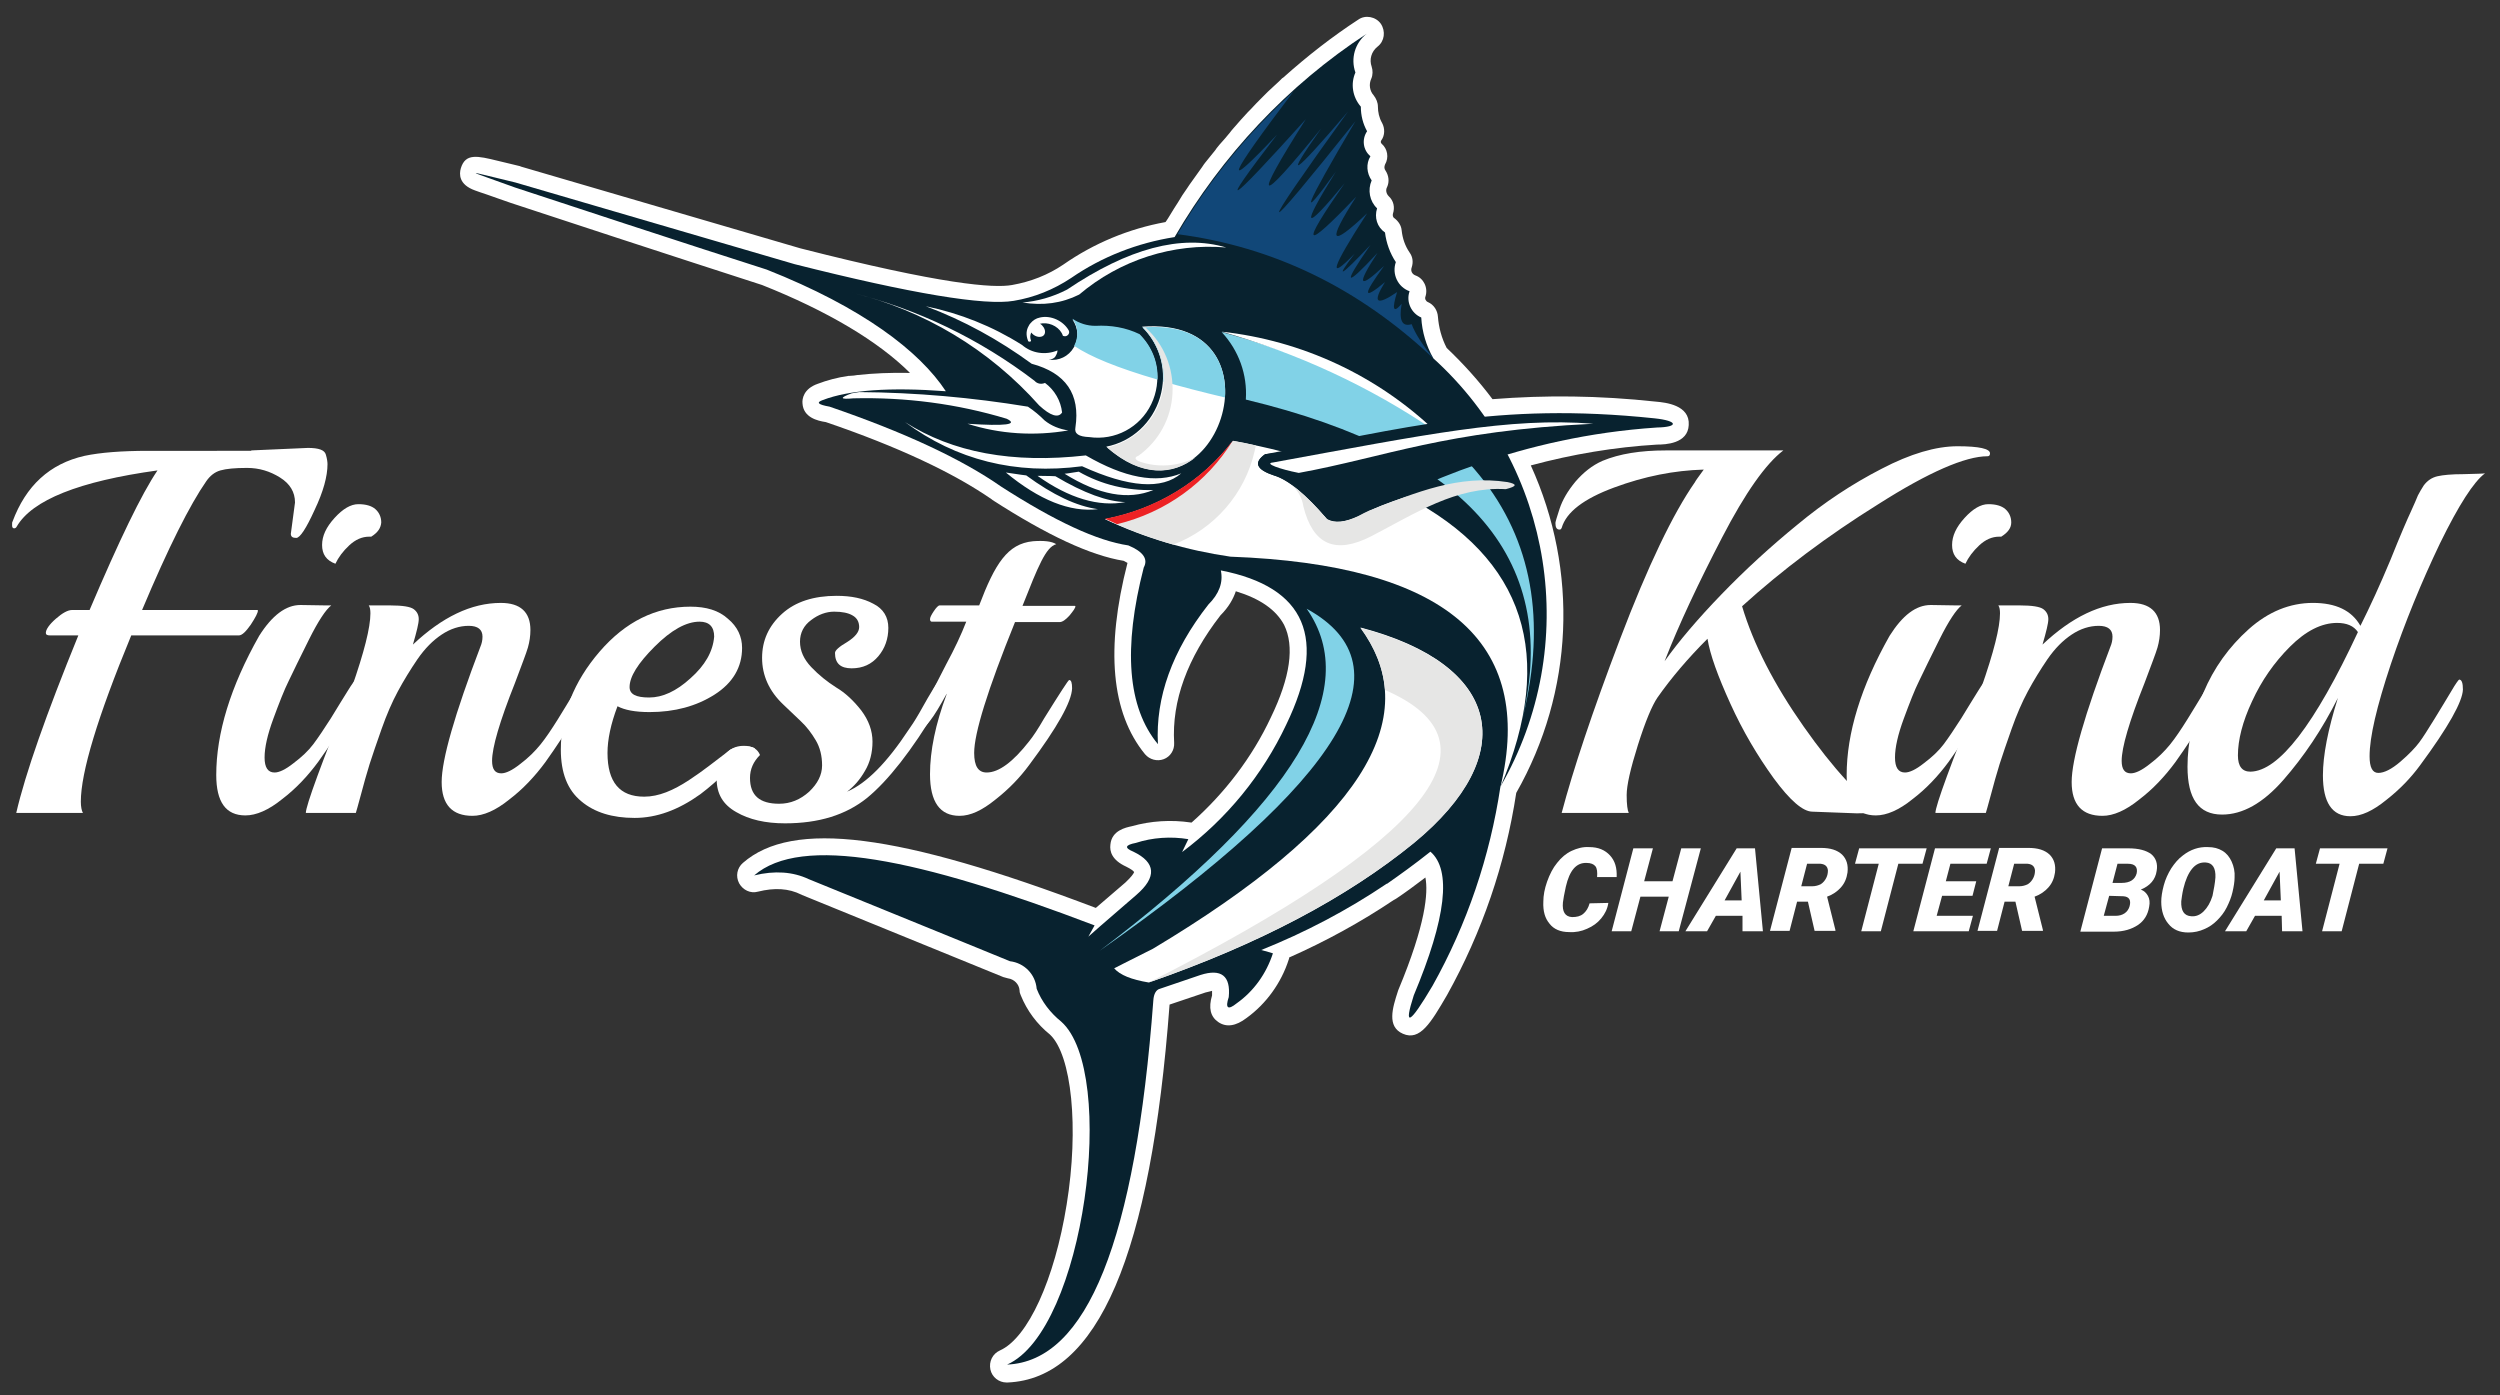 <svg xmlns="http://www.w3.org/2000/svg" xmlns:xlink="http://www.w3.org/1999/xlink" id="Layer_1" x="0px" y="0px" viewBox="0 0 600 334.8" style="enable-background:new 0 0 600 334.8;" xml:space="preserve"><rect x="0" y="0" width="600" height="334.8" fill="#333333" stroke="none"/><style type="text/css">	.st0{fill:#FFFFFF;}	.st1{fill-rule:evenodd;clip-rule:evenodd;fill:#08222F;}	.st2{fill-rule:evenodd;clip-rule:evenodd;fill:#FFFFFF;}	.st3{fill-rule:evenodd;clip-rule:evenodd;fill:#81D2E7;}	.st4{fill-rule:evenodd;clip-rule:evenodd;fill:#E6E6E5;}	.st5{fill-rule:evenodd;clip-rule:evenodd;fill:#114778;}	.st6{fill-rule:evenodd;clip-rule:evenodd;fill:#ED2224;}	.st7{fill:#08222F;}</style><path class="st0" d="M397.5,96.4L397.5,96.4c-13.9-1.5-26.5-1.6-39.3-0.6c-3.3-4.4-7-8.5-11-12.3c-1.2-2.3-1.9-4.9-2.1-7.5 c-0.1-1.5-1-2.9-2.4-3.5c-0.5-0.2-0.8-0.8-0.6-1.3c0.7-2.1-0.4-4.4-2.4-5.1c-0.8-0.3-1.2-1.1-0.9-1.9c0.4-1.2,0.3-2.5-0.5-3.6 c-1.1-1.6-1.7-3.4-1.9-5.3c-0.1-1.2-0.8-2.2-1.7-2.9c-0.4-0.2-0.5-0.7-0.4-1.1c0.5-1.5,0.2-3.1-1-4.2c-0.6-0.6-0.8-1.5-0.4-2.2 c0.6-1.3,0.4-2.8-0.4-4c-0.3-0.4-0.3-0.9-0.1-1.4c1-1.7,0.6-3.8-0.8-5c-0.2-0.2-0.3-0.5-0.1-0.8c0.9-1.2,0.9-2.9,0.2-4.2 c-0.7-1.2-1-2.6-1-3.9c0-1-0.4-1.9-1-2.7c-1-1.1-1.2-2.7-0.6-4c0.4-0.9,0.4-2,0.1-2.9c-0.6-1.7-0.1-3.6,1.4-4.8 c1.7-1.3,2-3.7,0.8-5.5c-1.2-1.7-3.7-2.2-5.4-1c-6.3,4.1-12.3,8.8-18,13.9c-0.1,0.1-0.2,0.1-0.3,0.2c-0.1,0.1-0.3,0.3-0.4,0.4 l-0.3,0.3c-0.9,0.8-1.8,1.7-2.7,2.5c-0.4,0.4-0.8,0.8-1.2,1.2c-1,1-2,2-3,3.1l-0.6,0.6c-1.1,1.2-2.3,2.5-3.4,3.8 c-0.2,0.2-0.4,0.5-0.6,0.7l-0.3,0.4c-0.8,1-1.6,1.9-2.5,2.9c-0.3,0.4-0.7,0.8-1,1.3c-0.8,1-1.7,2.1-2.5,3.1l-0.3,0.4 c-0.1,0.2-0.3,0.4-0.4,0.6c-1,1.4-2,2.8-3,4.2c-0.1,0.2-0.3,0.4-0.4,0.6l-0.2,0.3c-0.8,1.1-1.5,2.2-2.2,3.4 c-0.3,0.5-0.6,0.9-0.9,1.4c-0.7,1.1-1.3,2.2-2,3.2l-0.1,0.1c-8.8,1.6-17.2,5.1-24.5,10.2c-3.7,2.5-7.8,4.1-12.3,4.9 c-4.4,0.8-16.7-0.1-50.8-8.8l-67-19.6c-0.1,0-0.1,0-0.2-0.1c-2.2-0.5-4-1-5.4-1.3c-4.9-1.2-7.8-1.9-8.9,1.8 c-0.4,1.4-0.5,3.9,3.4,5.3c0.6,0.2,1.6,0.6,2.9,1c1.5,0.5,3.3,1.2,5.7,2c37.9,12.5,58.5,19.1,60.3,19.7 c15.6,6.2,27.9,13.5,35.5,21.1c-4.7-0.1-8.9,0.1-12.5,0.5c0,0-0.1,0-0.1,0c-0.6,0.1-1.2,0.2-1.8,0.2c0,0,0,0-0.1,0 c-0.1,0-0.1,0-0.2,0c-2.8,0.4-5.3,1.1-7.4,1.9c-3.5,1.2-3.8,3.7-3.7,4.7c0.2,3.4,3.6,4.2,5.6,4.5c17.3,5.9,30.7,12.2,39.9,18.6 c0,0,0.1,0.1,0.1,0.1c13.2,8.5,23.5,13.3,31.5,14.6c0.4,0.2,0.7,0.4,0.9,0.5c-5.3,20.6-3.9,36,4.2,45.9c1.1,1.3,2.9,1.8,4.5,1.2 c1.6-0.6,2.6-2.2,2.5-3.9c-0.6-10.1,3.2-20.4,11.1-30.6c2-2,3.1-4,3.7-5.8c5.9,1.8,9.7,4.5,11.6,8.1c2.5,5.1,1.5,12.5-3.2,22.2 c-4.5,9.6-11.1,18.2-19,25.2c-0.1,0-0.1,0-0.2,0c-4.7-0.7-9.6-0.4-14.2,0.9c-1.4,0.3-4.8,1-5.1,4.4c-0.2,1.6,0.3,3.7,3.8,5.3 c1.2,0.6,1.7,1,1.9,1.3c-0.1,0.3-0.6,1.1-2.1,2.5l-7.1,6.1c-47.4-18-72.8-21.2-84.7-10.8c-1.4,1.2-1.8,3.2-0.9,4.9 c0.9,1.6,2.7,2.5,4.5,2c4-1,7.4-0.8,10.4,0.7c0.1,0,0.2,0.1,0.2,0.1l48.3,19.7c0.4,0.1,0.7,0.2,1.1,0.3c1.5,0.2,2.7,1.4,2.8,2.9 c0,0.4,0.1,0.8,0.3,1.2c1.5,3.7,3.9,6.9,7,9.4c5.2,4.9,7,22.3,4,40.8c-2.9,18-9.3,32-16,35c-1.8,0.8-2.7,2.7-2.3,4.6 c0.4,1.8,2,3.1,3.9,3.1c0.1,0,0.1,0,0.2,0c21.7-0.9,34.4-30.6,38.9-90.7l8.6-2.9c0.8-0.2,1.3-0.3,1.6-0.4c0,0.2,0,0.6,0,1.1 c-0.9,3-0.4,5.1,1.5,6.4c1.9,1.3,4.2,1,6.8-1c4.7-3.4,8.3-8.4,10.1-14c0.1-0.2,0.1-0.3,0.1-0.5c8.8-3.9,17.2-8.5,25.1-13.8 c0.2-0.1,0.4-0.2,0.7-0.4c2.1-1.4,4.4-3.1,6.9-5c0.7,3.6,0.1,11.2-6.5,27c0,0.1-0.1,0.2-0.1,0.3c-1.3,4-2.7,8.5,1.2,10.2 c4.1,1.8,6.7-2.6,10.6-9.3c8.4-15.1,14-31.4,16.6-48.5c13.8-24.3,15-53.3,3.5-78.6c10-2.7,20.2-4.4,30.3-5c2,0,7.4-0.2,7.6-4.7 C405.6,97.2,399.7,96.6,397.5,96.4z"></path><g>	<path class="st0" d="M477,109.5c-5.3,0-14.1,3.8-26.2,11.5c-12.2,7.6-23.1,15.8-32.7,24.5c2.7,9.1,7.7,18.8,14.8,28.9  c7.1,10.1,13.4,16.9,18.7,20.4c-1.2,0.2-3.2,0.4-6,0.4l-10.6-0.4c-2.3,0-5.4-2.7-9.3-8c-3.9-5.4-7.4-11.3-10.4-17.9  c-3-6.6-4.9-11.8-5.5-15.6c-4.7,4.7-8.7,9.4-12,14.1c-1.3,1.9-2.9,5.7-4.7,11.4c-1.8,5.7-2.7,9.7-2.7,12c0,2.3,0.2,3.7,0.5,4.3  h-16.1c2.7-10.2,7.3-24.1,14-41.7c6.7-17.6,12.7-30.1,18-37.7c0-0.1,0.7-1.1,2.1-3c-7.1,0.2-14.2,1.6-21.5,4.3  c-7.3,2.7-11.5,5.9-12.6,9.7c-0.1,0.2-0.2,0.4-0.5,0.4c-0.7,0-1-0.5-1-1.6c0-0.2,0.3-1.3,1-3.4c0.7-2.1,1.9-4.2,3.8-6.5  c1.9-2.2,4-3.9,6.5-5c4.1-1.7,9.1-2.5,15.2-2.5H428c-4.2,3.2-9.1,10.1-14.7,20.9c-5.6,10.8-10.3,20.7-13.8,29.7  c3.4-4.8,8-10.2,13.6-16c5.7-5.9,11.8-11.5,18.3-16.8c6.5-5.4,13.2-9.8,20.2-13.4c6.9-3.6,13-5.4,18.2-5.4c5.2,0,7.8,0.6,7.8,1.7  C477.6,109.3,477.4,109.5,477,109.5z"></path>	<path class="st0" d="M463.4,145.2l6.2,0.1h1.2c-1.3,1-3.1,3.7-5.3,8.1c-2.2,4.4-3.8,7.7-4.9,10c-1.1,2.2-2.3,5.3-3.7,9.1  c-1.4,3.8-2.1,6.9-2.1,9.3c0,2.4,0.8,3.6,2.4,3.6c1.1,0,2.6-0.7,4.5-2.2c2-1.5,3.6-3,4.8-4.6s2.6-3.7,4.2-6.2  c1.5-2.5,2.9-4.7,4-6.5c1.1-1.8,1.8-2.7,1.9-2.7c0.5,0,0.7,0.8,0.7,2.3c0,1.5-0.4,3-1.2,4.4c-3.1,5.2-5.9,9.4-8.4,12.9  c-2.5,3.4-5.4,6.5-8.7,9c-3.2,2.6-6.2,3.9-8.8,3.9c-4.7,0-7-3.2-7-9.7c0-10,3.4-21.2,10.3-33.4  C456.6,147.7,459.8,145.2,463.4,145.2z M480.3,128.8h-0.5c-1.7,0-3.3,0.7-4.8,2.1c-1.5,1.4-2.6,2.9-3.3,4.4  c-2.2-0.8-3.2-2.3-3.2-4.5c0-2.2,1-4.3,3-6.5c2-2.2,3.9-3.3,5.7-3.3c1.8,0,3.2,0.4,4.1,1.2c0.9,0.8,1.4,1.9,1.4,3.2  C482.7,126.7,481.9,127.8,480.3,128.8z"></path>	<path class="st0" d="M530.5,170c-3.1,5.2-5.9,9.4-8.4,12.9c-2.5,3.4-5.4,6.5-8.7,9c-3.2,2.6-6.2,3.9-8.8,3.9  c-4.9,0-7.4-2.7-7.4-8.1c0-5.4,3.1-16.2,9.3-32.5c0.3-0.7,0.5-1.5,0.5-2.4c0-1.7-1.1-2.6-3.3-2.6c-2.2,0-4.4,0.7-6.5,2.1  c-2.1,1.4-4,3.3-5.8,5.9c-1.7,2.5-3.3,5.1-4.7,7.7c-1.4,2.6-2.7,5.6-3.9,9c-1.2,3.4-2.2,6.3-2.9,8.5c-0.7,2.3-1.4,4.7-2.1,7.4  c-0.7,2.6-1.1,4-1.2,4.3h-12.1c0-1.7,3.7-11.8,11-30c3-8.6,4.5-14.5,4.5-17.9c0-0.8-0.1-1.5-0.4-1.9h5.2c2.9,0,4.8,0.3,5.6,0.9  c0.8,0.6,1.2,1.4,1.2,2.4s-0.5,3-1.4,6.1c7-6.6,14-10,21.1-10c4.7,0,7.1,2.2,7.1,6.5c0,1.4-0.2,2.8-0.6,4.2  c-0.4,1.4-1.5,4.2-3.1,8.5c-3.7,9.3-5.5,15.5-5.5,18.7c0,2,0.7,3,2.2,3c1.1,0,2.6-0.7,4.5-2.2c2-1.5,3.6-3.1,4.9-4.7  c1.3-1.6,2.7-3.7,4.2-6.1c1.5-2.4,2.8-4.6,3.9-6.4c1.1-1.8,1.7-2.7,1.9-2.7c0.5,0,0.7,0.8,0.7,2.3  C531.8,167.1,531.4,168.6,530.5,170z"></path>	<path class="st0" d="M596.4,113.6c-2.7,2-6.3,7.6-10.8,16.8c-4.4,9.2-8.4,18.9-11.8,29c-3.4,10.2-5.1,17.5-5.1,22.1  c0,2.7,0.7,4,2.1,4c1.4,0,3.2-0.9,5.3-2.7c2.1-1.8,3.6-3.4,4.5-4.6c0.9-1.2,2.1-3.1,3.7-5.7c1.5-2.5,2.9-4.7,4-6.6  c1.1-1.9,1.8-2.8,1.9-2.8c0.6,0,0.9,0.8,0.9,2.4c-0.1,2.9-3.5,9-10.3,18.2c-2.2,3-4.9,5.8-8.1,8.3c-3.2,2.6-6,3.9-8.6,3.9  c-4.4,0-6.6-3.3-6.6-9.8c0-4.8,1.2-11,3.6-18.6c-3.8,7.6-8.2,14.1-13.1,19.7c-4.9,5.6-9.8,8.3-14.7,8.3c-5.6,0-8.3-3.8-8.3-11.5  c0-5.8,1.3-11.7,3.8-17.7c2.5-6,6.2-11.1,10.9-15.3c4.7-4.2,9.9-6.3,15.4-6.3c5.5,0,9.3,1.8,11.4,5.5c2.3-4.6,4.7-9.8,7.2-15.8  c2.4-6,4.1-9.9,4.9-11.6c0.8-1.8,1.4-3.1,1.7-3.9c0.4-0.8,0.9-1.6,1.4-2.4c0.9-1.2,2-1.9,3.3-2.2c1.3-0.3,3.4-0.5,6.2-0.5  C594.1,113.7,595.9,113.7,596.4,113.6z M565.9,151.7c-1-1.5-2.7-2.2-5-2.2c-3.7,0-7.5,1.9-11.3,5.7c-3.8,3.8-6.8,8.1-9.1,13.1  c-2.3,4.9-3.4,9.3-3.4,13c0,2.6,1,3.9,3,3.9C546.9,185.1,555.5,174,565.9,151.7z"></path></g><g>	<path class="st0" d="M386,216.7c-0.2,1.4-0.8,2.6-1.7,3.7c-0.9,1.1-2,1.9-3.4,2.5c-1.3,0.6-2.8,0.9-4.3,0.8c-2.1,0-3.7-0.7-4.7-2  c-1.1-1.3-1.6-3-1.5-5.3c0-1.5,0.3-3.1,0.9-4.8c0.6-1.7,1.4-3.3,2.4-4.5c1-1.3,2.2-2.3,3.5-2.9c1.3-0.6,2.7-1,4.2-0.9  c2.2,0,3.8,0.7,5,2c1.2,1.3,1.7,3,1.6,5.2l-4.7,0c0.1-1.2,0-2.1-0.4-2.6c-0.4-0.5-1.1-0.8-2.1-0.8c-2.5-0.1-4.1,1.8-5,5.7  c-0.4,1.8-0.6,3-0.7,3.8c-0.2,2.2,0.5,3.4,2.2,3.5c1.1,0,2-0.2,2.7-0.8c0.7-0.6,1.2-1.4,1.5-2.5L386,216.7z"></path>	<path class="st0" d="M402.9,223.5h-4.6l2.2-8.3h-6.8l-2.2,8.3h-4.7l5.2-19.9h4.7l-2.1,7.9h6.8l2.1-7.9h4.7L402.9,223.5z"></path>	<path class="st0" d="M418.2,219.8h-6.4l-2.1,3.7h-5.2l12.3-19.9h4.4l1.9,19.9h-4.9L418.2,219.8z M413.9,216.1h4.1l-0.3-6.9  L413.9,216.1z"></path>	<path class="st0" d="M433.9,216.4h-2.6l-1.8,7h-4.7l5.2-19.9l7,0c2.3,0,3.9,0.5,5.1,1.6c1.1,1.1,1.5,2.5,1.3,4.3  c-0.2,1.4-0.7,2.6-1.6,3.6c-0.8,0.9-1.9,1.7-3.3,2.2l2,8l0,0.2h-5L433.9,216.4z M432.3,212.7l2.7,0c0.7,0,1.4-0.2,2-0.5  c0.6-0.4,1-0.9,1.3-1.5c0.3-0.6,0.4-1.2,0.4-1.8c-0.1-1-0.7-1.5-1.8-1.6l-3.2,0L432.3,212.7z"></path>	<path class="st0" d="M461.4,207.3h-5.8l-4.2,16.2h-4.7l4.2-16.2h-5.7l1-3.7h16.2L461.4,207.3z"></path>	<path class="st0" d="M473.4,215h-7.3l-1.3,4.8h8.7l-1,3.7h-13.3l5.2-19.9h13.4l-1,3.7h-8.7l-1.1,4.2h7.3L473.4,215z"></path>	<path class="st0" d="M483.7,216.4h-2.6l-1.8,7h-4.7l5.2-19.9l7,0c2.3,0,3.9,0.5,5.1,1.6c1.1,1.1,1.5,2.5,1.3,4.3  c-0.2,1.4-0.7,2.6-1.6,3.6c-0.8,0.9-1.9,1.7-3.3,2.2l2,8l0,0.2h-5L483.7,216.4z M482,212.7l2.7,0c0.7,0,1.4-0.2,2-0.5  c0.6-0.4,1-0.9,1.3-1.5c0.3-0.6,0.4-1.2,0.4-1.8c-0.1-1-0.7-1.5-1.8-1.6l-3.2,0L482,212.7z"></path>	<path class="st0" d="M499.3,223.5l5.2-19.9l6.3,0c2.5,0,4.3,0.5,5.5,1.4c1.1,0.9,1.6,2.3,1.3,4c-0.3,2.1-1.6,3.6-3.8,4.5  c0.8,0.3,1.3,0.8,1.7,1.5c0.4,0.7,0.5,1.6,0.3,2.6c-0.3,1.9-1.2,3.4-2.7,4.4c-1.5,1-3.4,1.6-5.8,1.6H499.3z M506.2,215l-1.3,4.8  l2.8,0c0.9,0,1.6-0.2,2.2-0.6c0.6-0.4,1-1,1.2-1.7c0.4-1.5-0.1-2.3-1.5-2.4L506.2,215z M507,211.9l2.2,0c2,0,3.2-0.8,3.6-2.3  c0.3-1.5-0.4-2.3-2.1-2.3l-2.5,0L507,211.9z"></path>	<path class="st0" d="M525.2,223.8c-2.1,0-3.7-0.7-4.8-2.1c-1.1-1.3-1.7-3.1-1.7-5.3c0-1.1,0.2-2.4,0.6-3.9c0.4-1.5,1-2.8,1.8-4.1  c0.8-1.2,1.7-2.3,2.8-3.1c1.8-1.4,3.8-2.1,6-2c1.4,0,2.5,0.3,3.5,0.9c1,0.6,1.7,1.5,2.2,2.6c0.5,1.1,0.8,2.4,0.7,3.8  c0,1-0.2,2.2-0.5,3.5c-0.3,1.3-0.8,2.5-1.4,3.7c-0.6,1.2-1.4,2.2-2.3,3.1c-0.9,0.9-1.9,1.6-3.1,2.1  C527.9,223.5,526.6,223.8,525.2,223.8z M531.7,210.6c0.1-2.3-0.7-3.5-2.3-3.6c-1.3-0.1-2.4,0.4-3.3,1.5c-0.9,1.1-1.6,2.7-2.1,4.8  c-0.3,1.3-0.4,2.3-0.5,3c-0.1,2.3,0.7,3.5,2.4,3.6c1.1,0.1,2.1-0.3,3-1.2c0.9-0.9,1.6-2.1,2.1-3.7  C531.3,213.5,531.6,212,531.7,210.6z"></path>	<path class="st0" d="M547.6,219.8h-6.4l-2.1,3.7H534l12.3-19.9h4.4l1.9,19.9h-4.9L547.6,219.8z M543.3,216.1h4.1l-0.3-6.9  L543.3,216.1z"></path>	<path class="st0" d="M572,207.3h-5.8l-4.2,16.2h-4.7l4.2-16.2h-5.7l1-3.7H573L572,207.3z"></path></g><g>	<path class="st0" d="M60.3,108.1l13.6-0.6c2.6,0,4,0.5,4.3,1.6c0.3,1,0.4,1.8,0.4,2.3c0,2.9-1,6.6-3.1,11c-2,4.4-3.5,6.7-4.4,6.7  s-1.3-0.3-1.3-1l1-7.5c0-2.5-1.2-4.5-3.6-6c-2.4-1.5-5-2.3-7.9-2.3c-2.9,0-5,0.2-6.4,0.6c-1.4,0.4-2.5,1.3-3.4,2.6  c-3.9,5.6-9.1,15.9-15.4,30.9h27.7l0.1,0.1c0,0.6-0.6,1.7-1.7,3.4c-1.2,1.7-2.1,2.6-2.9,2.6H31.5c-8.1,19.6-12.1,32.9-12.1,39.9  c0,1.2,0.2,2.2,0.5,2.7H3.9c2.2-9.5,7.2-23.7,14.9-42.6H12c-0.7,0-1-0.2-1-0.6c0-0.8,0.8-2,2.4-3.4c1.6-1.4,2.9-2.1,3.9-2.1h4.2  c7.1-16.7,12.5-27.9,16.3-33.5C19,115.5,7.7,120,4,126.4c-0.1,0.2-0.3,0.4-0.6,0.4c-0.3,0-0.5-0.2-0.5-0.7c0-0.5,0-0.8,0.1-0.9  c3.2-8.6,8.9-13.9,17.3-15.8c3.8-0.8,8.9-1.2,15.3-1.2H60.3z"></path>	<path class="st0" d="M72.1,145.2l6.2,0.1h1.2c-1.3,1-3.1,3.7-5.3,8.1c-2.2,4.4-3.8,7.7-4.9,10c-1.1,2.2-2.3,5.3-3.7,9.1  c-1.4,3.8-2.1,6.9-2.1,9.3c0,2.4,0.8,3.6,2.4,3.6c1.1,0,2.6-0.7,4.5-2.2c2-1.5,3.6-3,4.8-4.6c1.2-1.6,2.6-3.7,4.2-6.2  c1.5-2.5,2.9-4.7,4-6.5c1.1-1.8,1.8-2.7,1.9-2.7c0.5,0,0.7,0.8,0.7,2.3c0,1.5-0.4,3-1.2,4.4c-3.1,5.2-5.9,9.4-8.4,12.9  c-2.5,3.4-5.4,6.5-8.7,9c-3.2,2.6-6.2,3.9-8.8,3.9c-4.7,0-7-3.2-7-9.7c0-10,3.4-21.2,10.3-33.4C65.3,147.7,68.6,145.2,72.1,145.2z   M89.1,128.8h-0.5c-1.7,0-3.3,0.7-4.8,2.1c-1.5,1.4-2.6,2.9-3.3,4.4c-2.2-0.8-3.2-2.3-3.2-4.5c0-2.2,1-4.3,3-6.5  c2-2.2,3.9-3.3,5.7-3.3c1.8,0,3.2,0.4,4.1,1.2c0.9,0.8,1.4,1.9,1.4,3.2C91.4,126.7,90.7,127.8,89.1,128.8z"></path>	<path class="st0" d="M139.3,170c-3.1,5.2-5.9,9.4-8.4,12.9c-2.5,3.4-5.4,6.5-8.7,9c-3.2,2.6-6.2,3.9-8.8,3.9  c-4.9,0-7.4-2.7-7.4-8.1c0-5.4,3.1-16.2,9.3-32.5c0.3-0.7,0.5-1.5,0.5-2.4c0-1.7-1.1-2.6-3.3-2.6c-2.2,0-4.4,0.7-6.5,2.1  c-2.1,1.4-4,3.3-5.8,5.9c-1.7,2.5-3.3,5.1-4.7,7.7c-1.4,2.6-2.7,5.6-3.9,9c-1.2,3.4-2.2,6.3-2.9,8.5c-0.7,2.3-1.4,4.7-2.1,7.4  c-0.7,2.6-1.1,4-1.2,4.3H73.4c0-1.7,3.7-11.8,11-30c3-8.6,4.5-14.5,4.5-17.9c0-0.8-0.1-1.5-0.4-1.9h5.2c2.9,0,4.8,0.3,5.6,0.9  c0.8,0.6,1.2,1.4,1.2,2.4s-0.5,3-1.4,6.1c7-6.6,14-10,21.1-10c4.7,0,7.1,2.2,7.1,6.5c0,1.4-0.2,2.8-0.6,4.2  c-0.4,1.4-1.5,4.2-3.1,8.5c-3.7,9.3-5.5,15.5-5.5,18.7c0,2,0.7,3,2.2,3c1.1,0,2.6-0.7,4.5-2.2c2-1.5,3.6-3.1,4.9-4.7  c1.3-1.6,2.7-3.7,4.2-6.1c1.5-2.4,2.8-4.6,3.9-6.4c1.1-1.8,1.7-2.7,1.9-2.7c0.5,0,0.7,0.8,0.7,2.3  C140.5,167.1,140.1,168.6,139.3,170z"></path>	<path class="st0" d="M225,169.8c-6.2,10.4-11.9,17.6-16.9,21.7c-5.1,4.1-11.6,6.1-19.7,6.1c-4.7,0-8.6-0.9-11.7-2.7  c-3.2-1.8-4.7-4.4-4.7-7.9c0-2,0.6-3.8,1.7-5.5c1.2-1.7,2.8-2.5,4.8-2.5c2,0,3.3,0.7,3.9,2.2c-1.6,1.6-2.4,3.4-2.4,5.5  c0,4.2,2.3,6.2,7,6.2c2.7,0,5.1-1,7.2-2.9c2-1.9,3.1-4,3.1-6.3c0-2.3-0.5-4.3-1.5-6c-1-1.7-2.2-3.3-3.6-4.6c-1.4-1.3-2.8-2.7-4.2-4  c-3.4-3.2-5.1-7-5.1-11.2c0-4.2,1.6-7.7,4.8-10.6c3.2-2.9,7.6-4.3,13.1-4.3c3.5,0,6.4,0.6,8.8,1.9c2.4,1.2,3.6,3.2,3.6,5.8  c0,2.6-0.8,4.9-2.4,6.8c-1.6,1.9-3.7,2.9-6.4,2.9c-2.7,0-4-1.2-4-3.7c0-0.6,1-1.5,2.9-2.6c1.9-1.2,2.9-2.4,2.9-3.6  c0-1.2-0.5-2.2-1.6-2.8c-1-0.6-2.5-0.9-4.4-0.9c-1.9,0-3.8,0.7-5.5,2c-1.8,1.3-2.7,3.1-2.7,5.2c0,2.2,0.9,4.2,2.7,6.1  c1.8,1.9,3.8,3.5,6,4.9c2.2,1.3,4.2,3.2,6,5.5c1.8,2.4,2.7,4.9,2.7,7.5s-0.6,5-1.8,7c-1.2,2.1-2.6,3.7-4.3,5c4.7-2,9.6-7,14.8-14.9  c0.5-0.7,1.4-2,2.6-4.1c2.9-5.2,4.5-7.8,4.9-7.8c0.5,0,0.7,0.8,0.7,2.3C226.3,166.9,225.9,168.4,225,169.8z"></path>	<path class="st0" d="M253.5,130.6c-2.5,0.7-4.3,5.2-8.1,14.8h12.6l0.1,0.1c0,0.4-0.5,1.1-1.4,2.2c-0.9,1-1.7,1.6-2.4,1.6h-10.7  c-6.6,16.3-9.8,26.7-9.8,31.4c0,3.2,1,4.7,3,4.7c2.9,0,6.3-2.5,10.2-7.5c0.9-1.1,2.1-2.9,3.6-5.5c3.8-6.1,5.8-9.2,6-9.2  c0.5,0,0.7,0.7,0.7,2c-0.1,3.2-3.5,9.3-10.3,18.4c-2.2,3-4.9,5.8-8.1,8.3c-3.2,2.6-6,3.9-8.6,3.9c-4.7,0-7.1-3.3-7.1-10  c0-5.6,1.3-12,4-19.2v-0.1c-1.6,2.9-2.9,5.1-4,6.5c-1.1,1.4-1.8,2.1-1.9,2.1c-0.3,0-0.5-0.5-0.5-1.6c0-1,0.6-2.7,1.7-5  c1.1-2.3,2.7-5.4,4.6-9.1c2-3.7,3.6-7.1,4.8-10.2h-8.3c-0.2,0-0.4-0.2-0.4-0.6s0.3-1,0.9-1.9c0.6-0.9,1.1-1.4,1.4-1.4h9.5  c3.8-10,6.8-14.8,12.9-15.4C250.5,129.7,252.4,129.9,253.5,130.6z"></path>	<path class="st0" d="M175.3,179.9c-4.1,3.1-6.4,5-9.9,7.3c-3.8,2.5-7.3,4-10.8,4c-5.9,0-8.8-3.5-8.8-10.5c0-3.2,0.8-7,2.4-11.2  c1.7,0.9,4.2,1.4,7.7,1.4c6,0,11.2-1.4,15.6-4.2c4.4-2.8,6.6-6.6,6.6-11.2c0-2.7-1.1-5.1-3.4-7c-2.2-2-5.2-2.9-9-2.9  c-8.3,0-15.6,3.6-21.8,10.8c-6.2,7.2-9.3,15.1-9.3,23.5c0,5.6,1.6,9.7,4.9,12.4c3.2,2.7,7.5,4,12.8,4c5.3,0,10.5-1.9,15.8-5.7  c2.1-1.6,4.5-3.6,6.8-6.1c2-2.2,5.1-3.2,6.3-4.9C179.8,178.8,176.9,179.1,175.3,179.9z M157.1,155.2c4-4,7.6-6,10.8-6  c2.3,0,3.5,1.2,3.5,3.6c-0.3,3.6-2.2,6.9-5.7,10c-3.4,3.1-6.7,4.6-9.9,4.6c-3.2,0-4.7-0.8-4.7-2.5  C151.1,162.4,153.1,159.2,157.1,155.2z"></path></g><g>	<path class="st1" d="M241.7,327.5c19.2-0.8,30.8-29.9,35.1-87.4c0.1-1.6,0.7-2.6,1.6-2.8c0,0,3.2-1.1,9.7-3.3  c5-1.6,7.3,0.2,6.8,5.3c-0.9,2.7-0.2,3.2,1.9,1.5c4.1-2.9,7.1-7.1,8.7-12c0,0-0.9-0.3-2.8-0.8c10.5-4.2,20.6-9.5,30.1-15.9  c0,0,0.1,0,0.1,0c3-2.1,6.5-4.6,10.4-7.7l0,0c5.1,4.4,3.8,15.9-4,34.5c-2.5,7.8-1,7,4.5-2.3c8.3-14.8,13.8-31.1,16.3-47.8  c19.5-33.8,12.8-76.6-16.1-102.8c-1.7-3-2.7-6.3-2.9-9.8c-2.4-1-3.7-3.8-2.8-6.3c-2.8-1-4.3-4.1-3.3-7c-1.4-2.1-2.3-4.6-2.6-7.1  c-1.9-1.3-2.6-3.6-1.9-5.8c-1.8-1.7-2.3-4.4-1.3-6.7c-1.2-1.7-1.4-4-0.3-5.8c-1.8-1.5-2.1-4.1-0.8-6c-1-1.8-1.5-3.8-1.5-5.9  c-2-2.3-2.5-5.5-1.3-8.2c-1.2-3.4-0.1-7.1,2.7-9.3c-19,12.4-34.7,29.2-46.1,48.8c-8.9,1.4-17.4,4.7-24.8,9.8  c-4.2,2.8-8.9,4.7-13.8,5.5c-6.9,1.2-24.5-1.7-52.6-8.8c0,0-22.3-6.5-67-19.6c-12.9-3.1-12.5-3.3-0.1,1.2  c40,13.2,60.4,19.7,60.4,19.7c23,9.1,36.7,19.6,43,29.2c-13.4-1-23.2-0.3-29.5,2.1c-1.7,0.6-1.2,1.1,1.6,1.6  c17.8,6.1,31.6,12.5,41.2,19.2c12.9,8.3,23,13,30.5,14.1c3.6,1.5,4.8,3.3,3.7,5.3c-5,19.4-3.9,33.6,3.4,42.4  c-0.6-11.2,3.4-22.4,12.1-33.5c2.6-2.6,3.6-5.3,3-8.2c20.4,4,25.7,16.3,15.7,37c-5.7,12.1-14.3,22.6-25,30.6c1-2.1,1.5-3.1,1.5-3.1  c-4.2-0.7-8.6-0.4-12.6,0.9c-2.6,0.5-2.8,1.2-0.6,2.1c5.4,2.6,5.7,6.1,0.7,10.4c-7.7,6.6-11.5,10-11.5,10c1-1.8,1.5-2.7,1.5-2.7  c-42.5-16.2-70.4-21.8-81.7-12c4.9-1.2,9.3-0.9,13.1,0.9c32.2,13.1,48.3,19.7,48.3,19.7c3.4,0.4,6.1,3.1,6.4,6.6  c1.2,3.1,3.3,5.8,5.9,7.9C268.3,257.3,260.3,319.3,241.7,327.5"></path>	<path class="st2" d="M241.6,100.5c2.9,1.4-0.3,1.8-9.4,1.2c7.8,2.5,16.1,3,24.2,1.6c-2.1-0.3-4.1-1.1-5.7-2.4  c-1.2-1.2-2.5-2.3-4-3.3c-13.4-2.2-26.9-3.4-40.5-3.5c-1.2,0.2-1.8,0.3-1.8,0.3c-3,1.1-2.8,1.5,0.4,1.2  C217.3,95.3,229.7,96.9,241.6,100.5 M253.8,84.1c-2.9,1.2-6.2,0.7-8.5-1.3c-7.1-4.5-14.9-7.6-23.1-9.3c9.1,3.4,17.6,8.1,25.4,13.8  c8.2,2.2,11.7,7.3,10.5,15.3c-0.3,1.5,0.8,2.2,3.3,2.3c6.2,0.9,12.2-2.3,14.9-7.9c2.7-5.6,1.6-12.3-2.8-16.6c-3.3-1.5-7-2.2-10.6-2  c-2,0-3.9-0.6-5.5-1.7c1.4,2,1.6,4.6,0.3,6.7c-1.2,2.1-3.6,3.3-6,2.9c0.6,0,1.1-0.2,1.5-0.6C253.5,85.2,253.8,84.7,253.8,84.1z   M265.5,107.2c6.2-1.2,11.1-5.8,12.9-11.8c1.8-6,0.2-12.5-4.3-17C309.8,75.7,291.7,130.2,265.5,107.2z M259.7,111.9  c-16,2.1-30.2-1.5-42.5-10.6c11.4,7.3,25.8,10,43.4,8c9.3,5.4,16.9,6.8,22.9,4.3C278.9,117.6,270.9,117,259.7,111.9z M255.5,113.7  c8.2,5.1,15.3,6.4,21.3,3.9c-6.3,0.2-12.5-1.3-17.9-4.4C256.6,113.6,255.5,113.7,255.5,113.7z M270.1,120.5  c-6.4,1.2-13.5-0.9-21.1-6.3c2.9,0,4.3,0.1,4.3,0.1C260.2,118.4,265.8,120.4,270.1,120.5z M263.5,122.2c-6.7,0.8-14.1-2.2-22.1-8.8  c3.2,0.5,4.9,0.7,4.9,0.7C252.7,118.8,258.4,121.5,263.5,122.2z M295.3,133.6c51.6,1.9,73.2,20.3,64.8,55.3  c13.4-31.6,5.9-54.8-22.5-69.7c-4.4,1.4-8.2,2.9-11.5,4.6c-3.3,1.5-5.8,1.8-7.6,0.8c-5.1-6-9.4-9.5-12.8-10.5  c-4.2-1.4-4.9-3.1-2.1-5.1c1.6-0.2,3.1-0.3,4.6-0.5c-3.9-1-8-1.9-12.3-2.7c-7.5,9.9-18.5,16.5-30.7,18.8  C274.7,129.1,284.9,132.1,295.3,133.6z M267.4,232.4c1.4,1.6,4.1,2.7,8.3,3.4c26.5-9.2,47.7-20.4,63.7-33.6  c25.6-21.1,21.1-42.7-12.9-51.6c16.1,21.9-0.5,47.6-49.8,77.1C270.5,230.8,267.4,232.4,267.4,232.4z M259,70.7  c-4.2,2.1-8.7,2.7-13.6,1.9c3.6-0.3,7.2-1.3,10.7-3.1c14.7-9.9,27.4-13.3,38.2-10.1C281.5,58.3,268.8,62.4,259,70.7z M254.9,99  c-0.9,1.4-2.8,0.8-5.5-1.7c-11.9-13.4-27.7-22.9-45.1-27.1c16,4,30.9,11.2,44,21.2c0.6,0.7,1.6,0.9,2.5,0.5  C253.1,93.6,254.6,96.2,254.9,99z"></path>	<path class="st3" d="M277.8,91.1c-9.6-2.8-16.2-5.5-20-8.1c1.1-2.1,1-4.6-0.4-6.5c1.6,1.1,3.5,1.7,5.5,1.7c3.7-0.2,7.3,0.4,10.6,2  C276.5,83.2,278,87.1,277.8,91.1 M294,95.4c-5.5-1.3-10.4-2.6-14.8-3.8c0.3-4.8-1.5-9.5-5-13C289.2,77.3,294.6,86.3,294,95.4z   M313.6,146.1c25.2,13.8,8.7,41.2-49.7,82.1C310.6,192.9,327.2,165.5,313.6,146.1z M365,174c12.3-46.4-11.6-77.9-71.8-94.3  c4.1,4.4,6.2,10.2,5.8,16.2C353.1,108.9,375.1,134.9,365,174z"></path>	<path class="st2" d="M293.2,79.6c19.2,2.1,37.3,10.5,51.3,23.9C328.7,92.7,311.2,84.7,293.2,79.6"></path>	<path class="st1" d="M303.7,109c-2.9,2-2.2,3.7,2.1,5.1c3.4,1,7.7,4.5,12.8,10.5c1.8,1,4.3,0.8,7.6-0.8c13.9-7.1,38.3-19,71.5-21.2  c5.2-0.1,5.1-1.6-0.6-2.2C358.9,96.4,337.3,102.8,303.7,109"></path>	<path class="st2" d="M305.5,111c-2.2,0.2,1.6,1.6,6.2,2.5c20.8-3.8,35-10.1,70.7-11.8C362.2,100.1,342.2,104.3,305.5,111"></path>	<path class="st4" d="M275.7,235.8c67.1-34.1,86-57.5,56.7-70.2v0c-0.4-5.2-2.4-10.1-5.9-14.9c34,8.9,38.5,30.5,12.9,51.6  C323.4,215.3,302.2,226.5,275.7,235.8 M286.9,109.8c-4.2,2.2-9.2,2.5-13.6,0.9c-1-0.5-1-1-0.1-1.3c4.9-3.5,7.9-9,8.2-15  c0.3-6-2-11.8-6.5-15.8c-0.2,0-0.4,0-0.6,0c4.4,4.4,6.1,11,4.3,17c-1.8,6-6.8,10.5-12.9,11.8C274,114.7,281.6,114,286.9,109.8z   M328.7,122.5c11.4-4.4,21.3-8.6,33.1-6.8c2.4,0.5,2.3,1-0.4,1.7c-11.9-0.7-21.7,5.8-32.3,11.3c-8.6,4.4-14,2.1-16.3-7.2  c-0.3-2.1-1.4-3.9-2.9-5.2c2.5,1.8,5.4,4.6,8.6,8.3c1.8,1,4.3,0.8,7.6-0.8C327,123.3,327.8,122.9,328.7,122.5z M281.6,130.7  c9.8-3.7,17.2-12.2,19.5-22.4c0.1-0.5,0.2-1,0.3-1.4c-1.8-0.4-3.6-0.8-5.4-1.1c-7.5,9.9-18.5,16.5-30.7,18.8  C270.5,127,276,129.1,281.6,130.7z"></path>	<path class="st5" d="M338.8,77.8c0.8,2.2,2.6,5,5.3,8.3c-18-17-38.5-26.9-61.5-29.9c7.5-12.8,16.9-24.3,27.8-34.2  c-16,21.1-17.3,24.5-3.9,10.3c-14.6,19-12.4,17.7,6.9-3.7c-13,20.5-11.7,21.2,3.7,2.2c-9.2,13-7,11.7,6.4-4  c-22.6,31.4-22,32.1,1.8,2.3c-12.4,21-14,25-4.7,12.1C312,55,312.8,56,322.7,44c-10.8,15.5-9.9,16.5,2.8,3.2  c-7.1,11.1-6.3,12.4,2.6,4c-8.6,13.3-9.6,16.5-3,9.7c-4.8,6.3-3.5,5.6,3.8-2.1c-6.8,9.8-6.2,10.4,1.7,1.9c-5.1,7.8-4.6,8.9,1.6,3.1  c-5.2,7.1-5.2,8.4,0.2,3.9c-3.1,5-2.1,5.8,2.9,2.4c-1.3,4.2-0.9,5.2,1.1,2.8C335.7,76.9,336.5,78.5,338.8,77.8"></path>	<path class="st6" d="M268.1,125.8c11.6-2.8,21.6-10,27.8-20.1c-7.5,9.9-18.5,16.5-30.7,18.8C266.2,124.9,267.2,125.4,268.1,125.8"></path>	<path class="st2" d="M247.4,81.6c0.1,0.1,0,0.3,0,0.3c-0.1,0.1-0.2,0.1-0.4,0.1c-0.1,0-0.3-0.1-0.3-0.3c-0.5-1.3-0.4-2.5,0.2-3.5  c0.1-0.2,0.2-0.4,0.4-0.6c0.6-0.7,1.3-1.2,2.3-1.4c2.6-0.6,5.6,0.8,6.9,3.1c0.2,0.4,0.1,0.8-0.2,1.1c-0.3,0.3-0.7,0.4-1.2,0.2  c-0.6-1.9-2.8-3.2-4.9-3c-0.2,0-0.4,0.1-0.6,0.1c0.4,0.2,0.7,0.6,0.9,0.9c0.6,1,0.3,2-0.6,2.2c-0.8,0.2-1.8-0.2-2.4-1  C247.2,80.5,247.2,81,247.4,81.6"></path>	<path class="st7" d="M185.1,181"></path></g></svg>